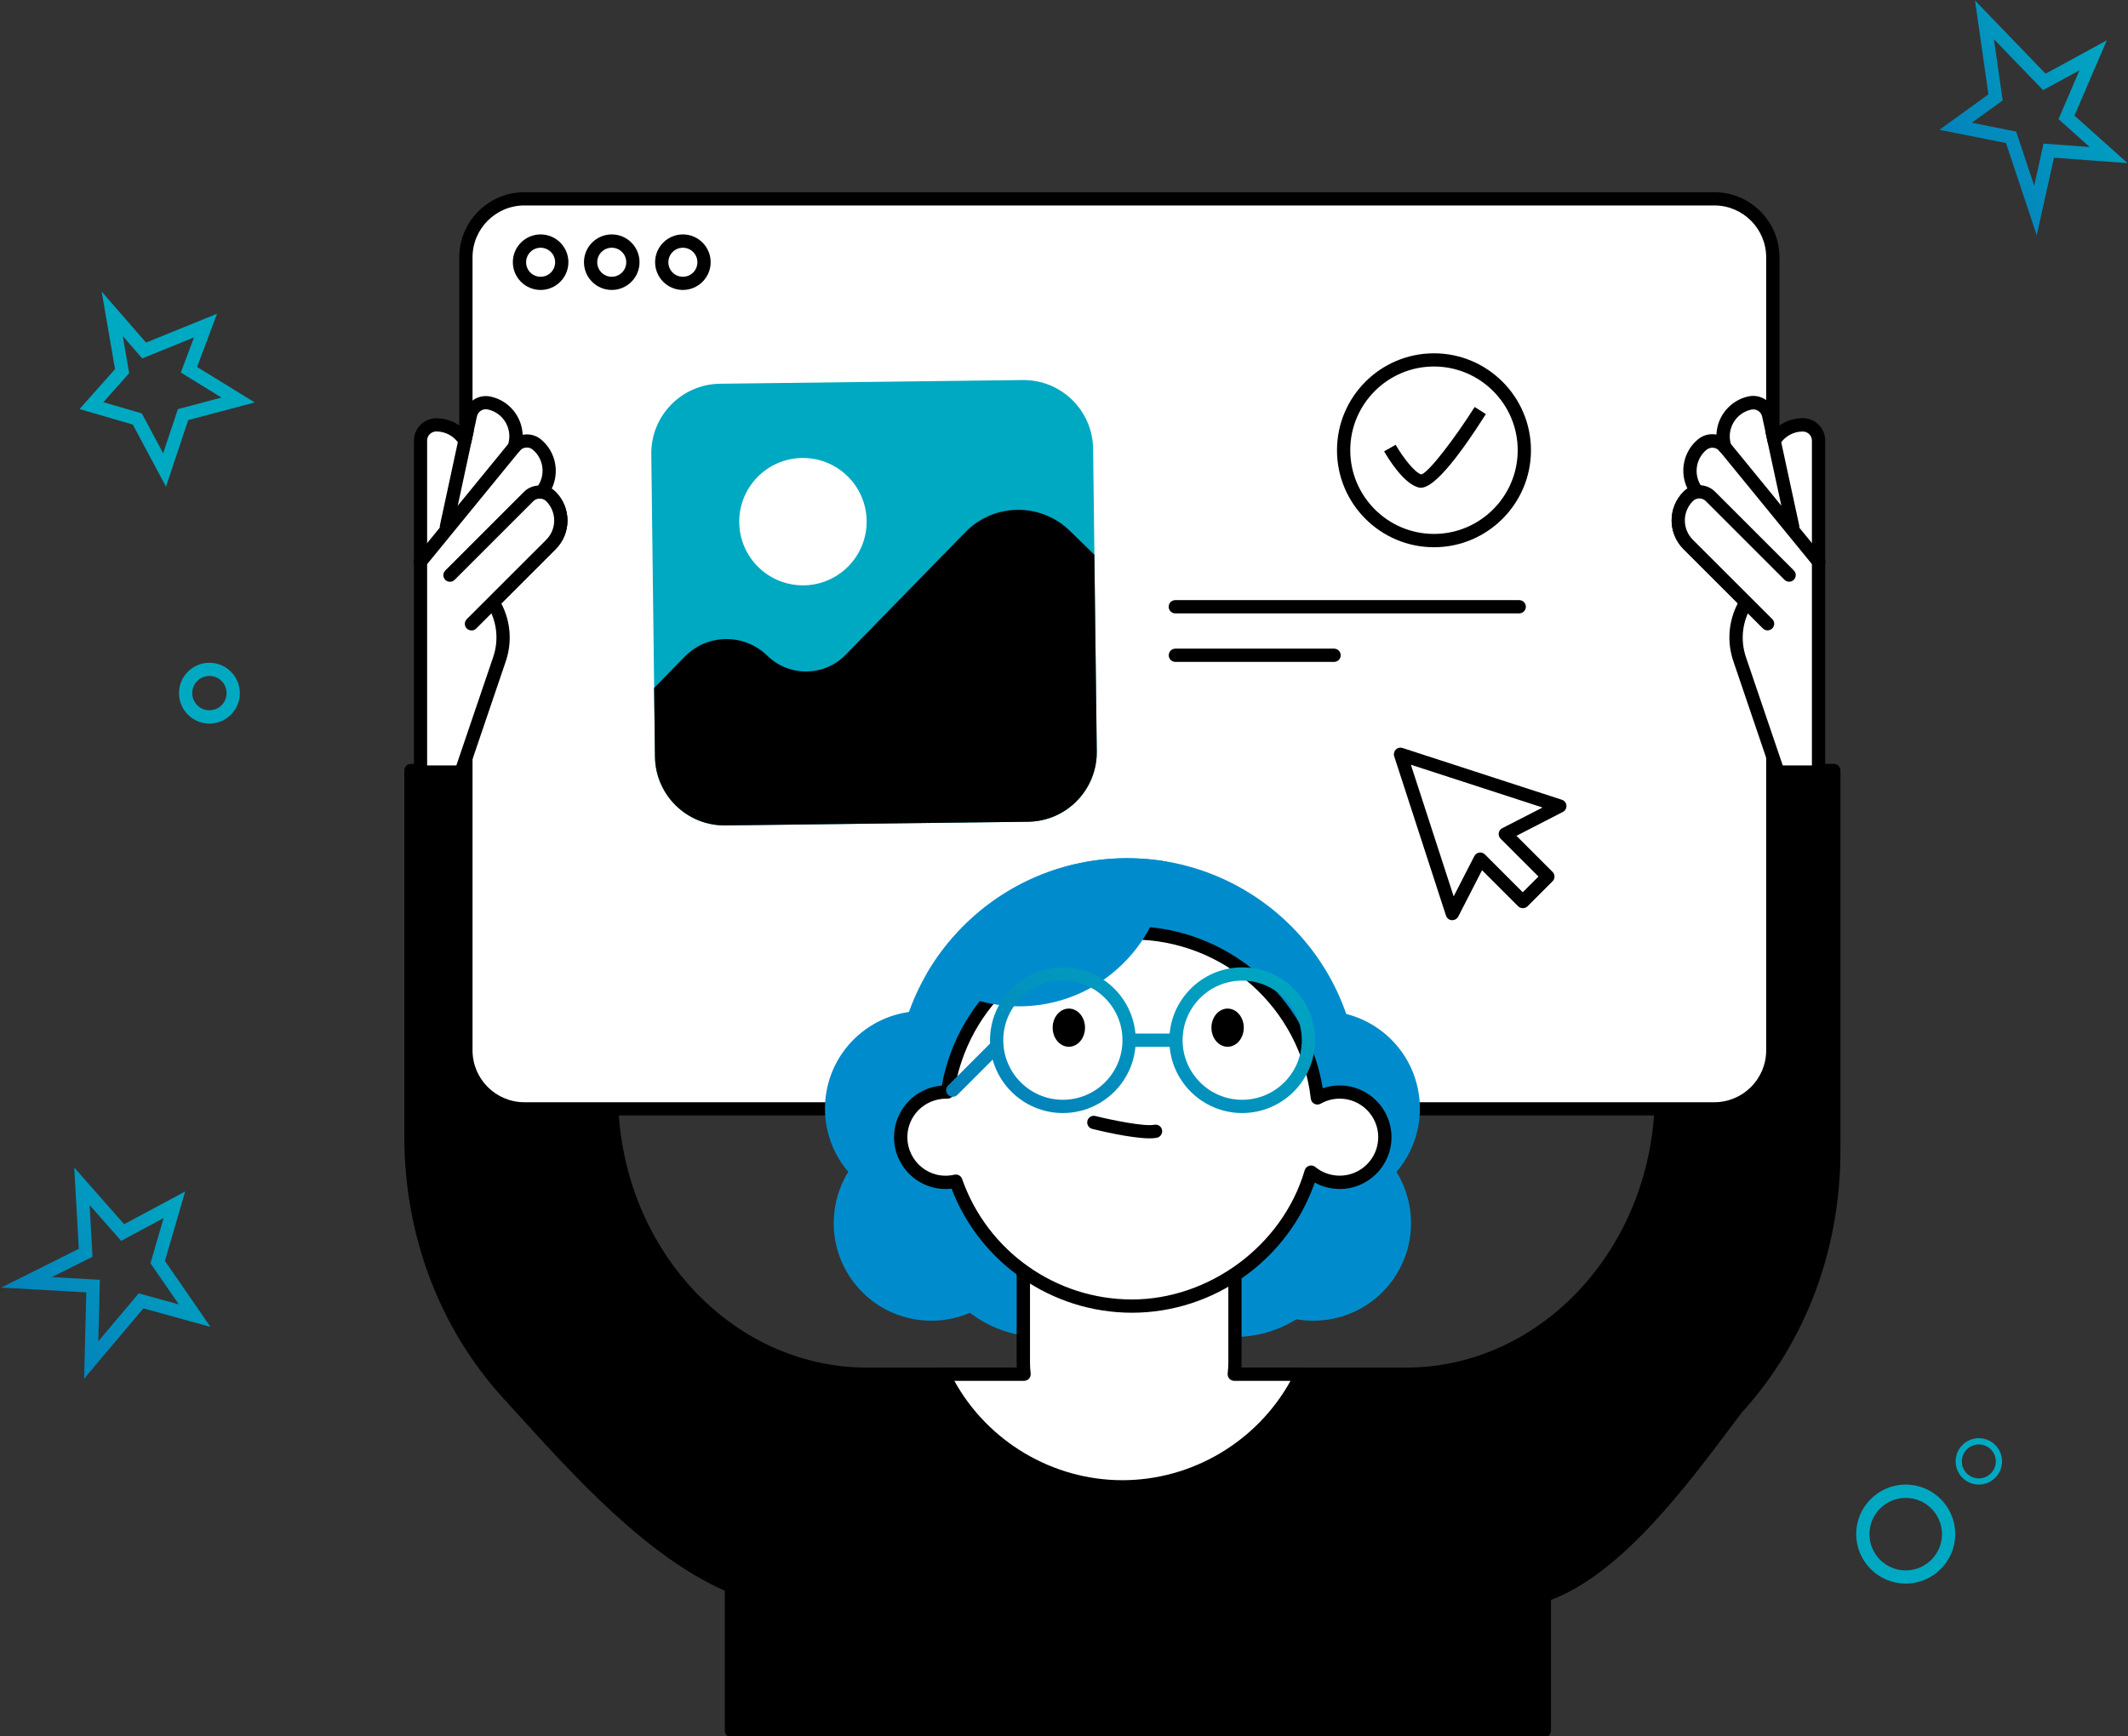 <svg width="321" height="262" viewBox="0 0 321 262" fill="none" xmlns="http://www.w3.org/2000/svg">
<rect x="0" y="0" width="321" height="262" fill="#333333" stroke="none"/>
<path d="M250.62 116.25V165.02C250.62 188.4 233.36 207.35 212.07 207.35H130.78C109.49 207.35 92.23 188.4 92.23 165.02V116.25H62V171.48C62 186.02 67.26 199.97 76.63 210.26C85.87 220.41 97.65 234.02 110.35 239.36V261.15H232.96V240.71C244.26 236.88 254.64 222.22 261.99 212.48C271.36 202.2 276.62 188.25 276.62 173.7V116.26H250.62V116.25Z" fill="white"/>
<path d="M232.96 262.15H110.34C109.79 262.15 109.34 261.7 109.34 261.15V240.02C97.52 234.8 86.59 222.74 77.77 213.01L75.88 210.93C66.28 200.39 60.99 186.38 60.99 171.48V116.25C60.99 115.7 61.44 115.25 61.99 115.25H92.23C92.78 115.25 93.23 115.7 93.23 116.25V165.02C93.23 187.81 110.07 206.35 130.78 206.35H212.07C232.77 206.35 249.62 187.81 249.62 165.02V116.25C249.62 115.7 250.07 115.25 250.62 115.25H276.62C277.17 115.25 277.62 115.7 277.62 116.25V173.69C277.62 188.59 272.33 202.6 262.73 213.14L261.22 215.15C254.14 224.58 244.5 237.43 233.96 241.4V261.14C233.96 261.69 233.51 262.14 232.96 262.14V262.15Z" fill="black"/>
<path d="M79.1 30H258.59C263.46 30 267.41 33.95 267.41 38.82V158.49C267.41 163.36 263.46 167.31 258.59 167.31H79.1C74.23 167.31 70.28 163.36 70.28 158.49V38.82C70.28 33.95 74.23 30 79.1 30Z" fill="white"/>
<path d="M258.59 168.3H79.1C73.69 168.3 69.28 163.9 69.28 158.48V38.82C69.28 33.4 73.69 29 79.1 29H258.6C264.01 29 268.42 33.4 268.42 38.82V158.49C268.42 163.9 264.02 168.31 258.6 168.31L258.59 168.3ZM79.1 31C74.79 31 71.28 34.51 71.28 38.82V158.49C71.28 162.8 74.79 166.31 79.1 166.31H258.6C262.91 166.31 266.42 162.8 266.42 158.49V38.82C266.42 34.51 262.91 31 258.6 31H79.1Z" fill="black"/>
<path d="M81.55 43.75C79.24 43.75 77.36 41.87 77.36 39.56C77.36 37.25 79.24 35.37 81.55 35.37C83.86 35.37 85.74 37.25 85.74 39.56C85.74 41.87 83.86 43.75 81.55 43.75ZM81.55 37.38C80.34 37.38 79.36 38.36 79.36 39.57C79.36 40.78 80.34 41.76 81.55 41.76C82.76 41.76 83.74 40.78 83.74 39.57C83.74 38.36 82.76 37.38 81.55 37.38Z" fill="black"/>
<path d="M92.28 43.75C89.97 43.75 88.09 41.87 88.09 39.56C88.09 37.25 89.97 35.37 92.28 35.37C94.59 35.37 96.47 37.25 96.47 39.56C96.47 41.87 94.59 43.75 92.28 43.75ZM92.28 37.38C91.07 37.38 90.09 38.36 90.09 39.57C90.09 40.78 91.07 41.76 92.28 41.76C93.49 41.76 94.47 40.78 94.47 39.57C94.47 38.36 93.49 37.38 92.28 37.38Z" fill="black"/>
<path d="M103.01 43.75C100.7 43.75 98.82 41.87 98.82 39.56C98.82 37.25 100.7 35.37 103.01 35.37C105.32 35.37 107.2 37.25 107.2 39.56C107.2 41.87 105.32 43.75 103.01 43.75ZM103.01 37.38C101.8 37.38 100.82 38.36 100.82 39.57C100.82 40.78 101.8 41.76 103.01 41.76C104.22 41.76 105.2 40.78 105.2 39.57C105.2 38.36 104.22 37.38 103.01 37.38Z" fill="black"/>
<path d="M155.012 186.926C156.32 178.902 150.876 171.337 142.852 170.029C134.829 168.721 127.264 174.165 125.956 182.189C124.647 190.212 130.091 197.777 138.115 199.085C146.139 200.394 153.704 194.95 155.012 186.926Z" fill="#008CCC"/>
<path d="M170.04 199.41C189.348 199.41 205 183.758 205 164.45C205 145.142 189.348 129.49 170.04 129.49C150.732 129.49 135.08 145.142 135.08 164.45C135.08 183.758 150.732 199.41 170.04 199.41Z" fill="#008CCC"/>
<path d="M174.081 188.239C176.323 178.815 170.5 169.358 161.076 167.117C151.652 164.875 142.195 170.698 139.953 180.122C137.712 189.546 143.534 199.003 152.958 201.244C162.383 203.486 171.84 197.664 174.081 188.239Z" fill="#008CCC"/>
<path d="M203.344 188.235C205.586 178.81 199.764 169.353 190.339 167.112C180.915 164.87 171.458 170.693 169.217 180.117C166.975 189.541 172.797 198.998 182.222 201.24C191.646 203.481 201.103 197.659 203.344 188.235Z" fill="#008CCC"/>
<path d="M153.701 169.581C154.977 161.552 149.503 154.009 141.474 152.733C133.445 151.457 125.902 156.932 124.626 164.96C123.35 172.989 128.825 180.532 136.853 181.808C144.882 183.084 152.425 177.61 153.701 169.581Z" fill="#008CCC"/>
<path d="M200.494 199.084C208.517 197.776 213.961 190.211 212.653 182.187C211.345 174.164 203.78 168.72 195.756 170.028C187.733 171.336 182.289 178.901 183.597 186.925C184.905 194.948 192.47 200.392 200.494 199.084Z" fill="#008CCC"/>
<path d="M201.776 181.802C209.805 180.526 215.279 172.983 214.003 164.954C212.727 156.925 205.184 151.451 197.155 152.727C189.126 154.003 183.652 161.546 184.928 169.575C186.204 177.604 193.747 183.078 201.776 181.802Z" fill="#008CCC"/>
<path d="M186.18 207.35C186.25 206.76 186.29 206.16 186.29 205.55V160.05H154.37V205.55C154.37 206.16 154.41 206.76 154.48 207.35H142.32C147.15 217.4 157.42 224.34 169.31 224.34C181.2 224.34 191.48 217.4 196.3 207.35H186.18Z" fill="white"/>
<path d="M169.31 225.34C157.49 225.34 146.54 218.45 141.41 207.78C141.26 207.47 141.28 207.11 141.46 206.81C141.64 206.52 141.96 206.34 142.31 206.34H153.38C153.37 206.07 153.36 205.8 153.36 205.54V160.04C153.36 159.49 153.81 159.04 154.36 159.04H186.28C186.83 159.04 187.28 159.49 187.28 160.04V205.54C187.28 205.8 187.28 206.06 187.26 206.34H196.3C196.64 206.34 196.96 206.52 197.15 206.81C197.33 207.1 197.35 207.47 197.2 207.78C192.08 218.45 181.13 225.34 169.3 225.34H169.31ZM143.96 208.35C149.01 217.51 158.79 223.34 169.31 223.34C179.83 223.34 189.61 217.51 194.67 208.35H186.19C185.91 208.35 185.63 208.23 185.44 208.02C185.25 207.81 185.16 207.52 185.19 207.24C185.26 206.63 185.29 206.08 185.29 205.55V161.05H155.37V205.55C155.37 206.07 155.4 206.62 155.47 207.24C155.5 207.52 155.41 207.81 155.22 208.02C155.03 208.23 154.76 208.35 154.47 208.35H143.95H143.96Z" fill="black"/>
<path d="M202.09 164.77C200.87 164.77 199.72 165.1 198.73 165.66C197.12 151.65 185.22 140.76 170.77 140.76C156.32 140.76 144.93 151.19 142.92 164.77C142.84 164.77 142.76 164.76 142.67 164.76C138.91 164.76 135.86 167.81 135.86 171.57C135.86 175.33 138.91 178.38 142.67 178.38C143.19 178.38 143.7 178.32 144.19 178.2C148.03 189.18 158.47 197.05 170.76 197.05C183.05 197.05 194.34 188.52 197.77 176.84C198.94 177.8 200.45 178.38 202.08 178.38C205.84 178.38 208.89 175.33 208.89 171.57C208.89 167.81 205.84 164.76 202.08 164.76L202.09 164.77Z" fill="white"/>
<path d="M170.76 198.07C158.67 198.07 147.84 190.58 143.54 179.35C138.85 179.89 134.86 176.18 134.86 171.59C134.86 167.49 138.04 164.11 142.07 163.8C144.52 150.04 156.7 139.77 170.77 139.77C184.84 139.77 197.26 150.18 199.53 164.21C200.35 163.92 201.22 163.78 202.09 163.78C206.4 163.78 209.9 167.28 209.9 171.59C209.9 175.9 206.4 179.4 202.09 179.4C200.77 179.4 199.47 179.06 198.32 178.43C194.3 190.06 183.16 198.07 170.76 198.07ZM144.19 177.22C144.61 177.22 144.99 177.48 145.13 177.89C148.94 188.76 159.23 196.07 170.76 196.07C182.29 196.07 193.44 188.05 196.81 176.57C196.9 176.25 197.15 176 197.48 175.9C197.8 175.8 198.15 175.87 198.41 176.08C199.44 176.93 200.75 177.39 202.09 177.39C205.3 177.39 207.9 174.78 207.9 171.58C207.9 168.38 205.29 165.77 202.09 165.77C201.09 165.77 200.1 166.03 199.22 166.53C198.93 166.7 198.57 166.7 198.27 166.55C197.97 166.4 197.77 166.11 197.73 165.77C196.15 152.08 184.56 141.76 170.77 141.76C156.98 141.76 145.86 151.72 143.91 164.92C143.84 165.42 143.43 165.78 142.88 165.77H142.75C139.47 165.77 136.87 168.38 136.87 171.58C136.87 175.21 140.2 178.11 143.98 177.24C144.06 177.22 144.13 177.22 144.2 177.22H144.19Z" fill="black"/>
<path d="M170.04 129.49C157.11 129.49 145.83 136.51 139.78 146.95C143.6 150.01 148.45 151.84 153.72 151.84C165.88 151.84 175.77 142.11 176.04 130.01C174.09 129.67 172.09 129.49 170.04 129.49Z" fill="#008CCC"/>
<path d="M173.43 171.76C170.56 171.76 165.41 170.5 164.76 170.33C164.22 170.2 163.9 169.65 164.03 169.12C164.16 168.58 164.71 168.25 165.24 168.39C167.9 169.05 172.66 170 174.11 169.71C174.66 169.6 175.18 169.95 175.29 170.49C175.4 171.03 175.05 171.56 174.51 171.67C174.21 171.73 173.84 171.76 173.43 171.76Z" fill="black"/>
<path d="M160.33 167.94C154.27 167.94 149.34 163.01 149.34 156.95C149.34 150.89 154.27 145.96 160.33 145.96C166.39 145.96 171.32 150.89 171.32 156.95C171.32 163.01 166.39 167.94 160.33 167.94ZM160.33 147.96C155.37 147.96 151.34 151.99 151.34 156.95C151.34 161.91 155.37 165.94 160.33 165.94C165.29 165.94 169.32 161.91 169.32 156.95C169.32 151.99 165.29 147.96 160.33 147.96Z" fill="url(#paint0_linear_1300_29754)"/>
<path d="M187.38 167.94C181.32 167.94 176.39 163.01 176.39 156.95C176.39 150.89 181.32 145.96 187.38 145.96C193.44 145.96 198.37 150.89 198.37 156.95C198.37 163.01 193.44 167.94 187.38 167.94ZM187.38 147.96C182.42 147.96 178.39 151.99 178.39 156.95C178.39 161.91 182.42 165.94 187.38 165.94C192.34 165.94 196.37 161.91 196.37 156.95C196.37 151.99 192.34 147.96 187.38 147.96Z" fill="url(#paint1_linear_1300_29754)"/>
<path d="M143.72 165.49C143.46 165.49 143.21 165.39 143.01 165.2C142.62 164.81 142.62 164.18 143.01 163.79L149.66 157.14C150.05 156.75 150.68 156.75 151.07 157.14C151.46 157.53 151.46 158.16 151.07 158.55L144.42 165.2C144.22 165.4 143.97 165.49 143.71 165.49H143.72Z" fill="url(#paint2_linear_1300_29754)"/>
<path d="M176.98 157.95H170.77C170.22 157.95 169.77 157.5 169.77 156.95C169.77 156.4 170.22 155.95 170.77 155.95H176.98C177.53 155.95 177.98 156.4 177.98 156.95C177.98 157.5 177.53 157.95 176.98 157.95Z" fill="url(#paint3_linear_1300_29754)"/>
<path d="M163.67 155.06C163.67 156.65 162.58 157.94 161.23 157.94C159.88 157.94 158.79 156.65 158.79 155.06C158.79 153.47 159.88 152.18 161.23 152.18C162.58 152.18 163.67 153.47 163.67 155.06Z" fill="black"/>
<path d="M187.62 155.06C187.62 156.65 186.53 157.94 185.18 157.94C183.83 157.94 182.74 156.65 182.74 155.06C182.74 153.47 183.83 152.18 185.18 152.18C186.53 152.18 187.62 153.47 187.62 155.06Z" fill="black"/>
<path d="M154.263 57.343L108.616 57.901C102.817 57.972 98.174 62.73 98.245 68.528L98.803 114.175C98.874 119.974 103.632 124.617 109.43 124.546L155.077 123.988C160.875 123.917 165.519 119.159 165.448 113.361L164.89 67.714C164.819 61.916 160.061 57.273 154.263 57.343Z" fill="#00A9C2"/>
<path d="M130.73 78.59C130.79 83.9 126.54 88.25 121.24 88.32C115.93 88.38 111.58 84.13 111.51 78.83C111.45 73.52 115.7 69.17 121 69.1C126.31 69.04 130.66 73.29 130.73 78.59Z" fill="white"/>
<path d="M98.8 114.17L98.67 103.81L103.27 99.09C106.67 95.6 112.26 95.53 115.75 98.94C119.05 102.16 124.34 102.1 127.56 98.8L145.64 80.28C149.93 75.88 156.98 75.8 161.38 80.09L165.08 83.7L165.44 113.37C165.51 119.17 160.87 123.92 155.07 123.99L109.42 124.54C103.62 124.61 98.87 119.97 98.8 114.17Z" fill="black"/>
<path d="M83.1 74.9C82.71 74.51 82.22 74.3 81.72 74.23C83.48 72.04 83.15 68.84 80.97 67.06C79.95 66.23 78.46 66.38 77.63 67.4L77.61 67.42L77.72 66.89C78.32 64.13 76.56 61.4 73.79 60.8C72.51 60.52 71.24 61.34 70.97 62.62L70.13 66.49C69.22 65.06 67.63 64.1 65.81 64.1C64.5 64.1 63.43 65.16 63.43 66.47V116.48H69.54L75.33 99.44C76.32 96.53 75.92 93.39 74.36 90.86L83.09 82.13C85.09 80.13 85.09 76.89 83.09 74.89L83.1 74.9Z" fill="white"/>
<path d="M69.55 117.489H63.44C62.89 117.489 62.44 117.039 62.44 116.489V66.48C62.44 64.62 63.95 63.109 65.82 63.109C67.2 63.109 68.51 63.569 69.57 64.4L70 62.419C70.19 61.539 70.71 60.779 71.47 60.3C72.23 59.809 73.13 59.65 74.01 59.84C76.8 60.44 78.74 62.87 78.84 65.6C78.94 65.579 79.03 65.57 79.13 65.559C80.03 65.469 80.91 65.73 81.6 66.299C83.83 68.129 84.44 71.24 83.22 73.74C83.43 73.87 83.63 74.029 83.81 74.21C86.2 76.6 86.2 80.48 83.81 82.87L75.62 91.059C77.03 93.749 77.28 96.889 76.29 99.799L70.5 116.839C70.36 117.249 69.98 117.519 69.55 117.519V117.489ZM64.44 115.489H68.84L74.4 99.129C75.28 96.54 74.96 93.719 73.52 91.389C73.28 90.999 73.34 90.49 73.66 90.159L82.39 81.43C84 79.82 84 77.21 82.39 75.6C82.12 75.329 81.81 75.24 81.59 75.219C81.23 75.169 80.92 74.939 80.79 74.6C80.65 74.26 80.71 73.879 80.94 73.6C82.35 71.84 82.08 69.249 80.34 67.829C80.06 67.6 79.7 67.49 79.33 67.529C78.96 67.57 78.64 67.74 78.4 68.029C78.11 68.389 77.6 68.51 77.18 68.309C76.76 68.109 76.53 67.659 76.63 67.21L76.74 66.68C77.22 64.46 75.8 62.26 73.58 61.779C73.22 61.7 72.85 61.77 72.54 61.969C72.23 62.169 72.02 62.48 71.94 62.84L71.1 66.71C71.01 67.109 70.7 67.409 70.3 67.48C69.9 67.549 69.5 67.37 69.28 67.029C68.52 65.82 67.22 65.1 65.81 65.1C65.05 65.1 64.43 65.719 64.43 66.469V115.479L64.44 115.489Z" fill="black"/>
<path d="M67.34 80.47C67.27 80.47 67.2 80.47 67.13 80.45C66.59 80.33 66.25 79.8 66.36 79.26L69.47 64.83C69.59 64.29 70.12 63.95 70.66 64.06C71.2 64.18 71.54 64.71 71.43 65.25L68.32 79.68C68.22 80.15 67.8 80.47 67.34 80.47Z" fill="black"/>
<path d="M63.39 85.81C63.17 85.81 62.94 85.74 62.76 85.58C62.33 85.23 62.27 84.6 62.62 84.17L76.85 66.76C77.2 66.33 77.83 66.27 78.26 66.62C78.69 66.97 78.75 67.6 78.4 68.03L64.17 85.44C63.97 85.68 63.68 85.81 63.4 85.81H63.39Z" fill="black"/>
<path d="M71.12 94.12L83.09 82.15C85.09 80.15 85.09 76.91 83.09 74.91C82.16 73.98 80.66 73.98 79.73 74.91L67.86 86.78L71.11 94.13L71.12 94.12Z" fill="white"/>
<path d="M71.12 95.12C70.86 95.12 70.61 95.02 70.41 94.83C70.02 94.44 70.02 93.81 70.41 93.42L82.39 81.45C84 79.84 84 77.23 82.39 75.62C81.87 75.1 80.96 75.1 80.45 75.62L68.58 87.49C68.19 87.88 67.56 87.88 67.17 87.49C66.78 87.1 66.78 86.47 67.17 86.08L79.04 74.21C80.31 72.93 82.54 72.93 83.81 74.21C86.2 76.6 86.2 80.48 83.81 82.87L71.83 94.84C71.63 95.04 71.38 95.13 71.12 95.13V95.12Z" fill="black"/>
<path d="M254.66 74.9C255.05 74.51 255.54 74.3 256.04 74.23C254.28 72.04 254.61 68.84 256.79 67.06C257.81 66.23 259.3 66.38 260.13 67.4L260.15 67.42L260.04 66.89C259.44 64.13 261.2 61.4 263.97 60.8C265.25 60.52 266.52 61.34 266.79 62.62L267.63 66.49C268.54 65.06 270.13 64.1 271.95 64.1C273.26 64.1 274.33 65.16 274.33 66.47V116.48H268.22L262.43 99.44C261.44 96.53 261.84 93.39 263.4 90.86L254.67 82.13C252.67 80.13 252.67 76.89 254.67 74.89L254.66 74.9Z" fill="white"/>
<path d="M274.32 117.49H268.21C267.78 117.49 267.4 117.22 267.26 116.81L261.47 99.77C260.48 96.87 260.73 93.73 262.14 91.03L253.95 82.84C251.56 80.45 251.56 76.57 253.95 74.18C254.13 74 254.33 73.84 254.54 73.71C253.32 71.21 253.92 68.1 256.16 66.27C256.86 65.7 257.73 65.44 258.63 65.53C258.73 65.54 258.83 65.55 258.92 65.57C259.02 62.84 260.96 60.41 263.75 59.81C265.57 59.42 267.37 60.58 267.76 62.4L268.19 64.38C269.25 63.55 270.56 63.09 271.94 63.09C273.8 63.09 275.32 64.6 275.32 66.46V116.47C275.32 117.02 274.87 117.47 274.32 117.47V117.49ZM268.93 115.49H273.32V66.48C273.32 65.72 272.7 65.11 271.94 65.11C270.53 65.11 269.23 65.83 268.47 67.04C268.25 67.38 267.86 67.56 267.45 67.49C267.05 67.42 266.73 67.11 266.65 66.72L265.81 62.85C265.65 62.11 264.91 61.64 264.18 61.8C261.96 62.28 260.54 64.48 261.02 66.7L261.13 67.23C261.23 67.68 261.01 68.14 260.6 68.34C260.19 68.54 259.69 68.44 259.4 68.09C259.14 67.77 258.81 67.59 258.44 67.56C258.08 67.52 257.72 67.63 257.43 67.86C255.69 69.28 255.42 71.87 256.83 73.63C257.06 73.91 257.11 74.29 256.98 74.63C256.84 74.97 256.54 75.2 256.18 75.25C255.96 75.28 255.65 75.37 255.38 75.63C253.77 77.24 253.77 79.85 255.38 81.46L264.11 90.19C264.44 90.52 264.5 91.03 264.25 91.42C262.81 93.75 262.49 96.57 263.37 99.16L268.93 115.52V115.49Z" fill="black"/>
<path d="M270.42 80.47C269.96 80.47 269.54 80.15 269.44 79.68L266.32 65.25C266.2 64.71 266.55 64.18 267.09 64.06C267.63 63.95 268.16 64.29 268.28 64.83L271.4 79.26C271.52 79.8 271.17 80.33 270.63 80.45C270.56 80.47 270.49 80.47 270.42 80.47Z" fill="black"/>
<path d="M274.37 85.81C274.08 85.81 273.79 85.68 273.59 85.44L259.36 68.03C259.01 67.6 259.07 66.97 259.5 66.62C259.93 66.27 260.56 66.33 260.91 66.76L275.14 84.17C275.49 84.6 275.43 85.23 275 85.58C274.81 85.73 274.59 85.81 274.37 85.81Z" fill="black"/>
<path d="M266.64 94.12L254.67 82.15C252.67 80.15 252.67 76.91 254.67 74.91C255.6 73.98 257.1 73.98 258.03 74.91L269.9 86.78L266.65 94.13L266.64 94.12Z" fill="white"/>
<path d="M266.64 95.12C266.38 95.12 266.13 95.02 265.93 94.83L253.95 82.86C251.56 80.47 251.56 76.59 253.95 74.2C255.27 72.88 257.41 72.88 258.72 74.2L270.59 86.07C270.98 86.46 270.98 87.09 270.59 87.48C270.2 87.87 269.57 87.87 269.18 87.48L257.31 75.61C256.77 75.07 255.9 75.07 255.36 75.61C253.75 77.22 253.75 79.83 255.36 81.44L267.34 93.41C267.73 93.8 267.73 94.43 267.34 94.82C267.14 95.02 266.89 95.11 266.63 95.11L266.64 95.12Z" fill="black"/>
<path d="M235.29 121.61L223.28 117.71L211.26 113.8L215.17 125.82L219.07 137.84L223.29 129.62L229.71 136.03L233.49 132.25L227.07 125.84L235.29 121.61Z" fill="white"/>
<path d="M219.07 138.84C219.07 138.84 219.02 138.84 218.99 138.84C218.59 138.81 218.24 138.54 218.12 138.15L210.31 114.12C210.19 113.76 210.29 113.37 210.55 113.1C210.82 112.83 211.21 112.74 211.57 112.86L235.6 120.67C235.98 120.79 236.26 121.14 236.29 121.54C236.32 121.94 236.11 122.33 235.75 122.51L228.75 126.11L234.2 131.56C234.59 131.95 234.59 132.58 234.2 132.97L230.42 136.75C230.04 137.12 229.38 137.12 229.01 136.75L223.56 131.3L219.97 138.3C219.8 138.63 219.45 138.84 219.08 138.84H219.07ZM212.82 115.37L219.28 135.25L222.4 129.17C222.55 128.89 222.82 128.69 223.13 128.64C223.44 128.59 223.77 128.69 223.99 128.92L229.7 134.63L232.07 132.26L226.36 126.55C226.13 126.32 226.03 126 226.08 125.69C226.13 125.37 226.33 125.1 226.61 124.96L232.69 121.84L212.81 115.38L212.82 115.37Z" fill="black"/>
<path d="M216.31 82.57C208.24 82.57 201.68 76.01 201.68 67.941C201.68 59.87 208.24 53.31 216.31 53.31C224.38 53.31 230.94 59.87 230.94 67.941C230.94 76.01 224.37 82.57 216.31 82.57ZM216.31 55.3C209.34 55.3 203.68 60.971 203.68 67.93C203.68 74.891 209.35 80.561 216.31 80.561C223.27 80.561 228.94 74.891 228.94 67.93C228.94 60.971 223.27 55.3 216.31 55.3Z" fill="black"/>
<path d="M214.35 73.6C214.28 73.6 214.22 73.6 214.15 73.58C211.81 73.19 209.27 68.95 208.79 68.1L210.53 67.11C211.67 69.1 213.45 71.34 214.41 71.59C215.61 71.19 219.5 66.05 222.45 61.41L224.14 62.48C219.45 69.85 216.16 73.59 214.35 73.59V73.6Z" fill="black"/>
<path d="M229.17 92.55H177.29C176.74 92.55 176.29 92.1 176.29 91.55C176.29 91 176.74 90.55 177.29 90.55H229.17C229.72 90.55 230.17 91 230.17 91.55C230.17 92.1 229.72 92.55 229.17 92.55Z" fill="black"/>
<path d="M201.24 99.87H177.3C176.75 99.87 176.3 99.42 176.3 98.87C176.3 98.32 176.75 97.87 177.3 97.87H201.24C201.79 97.87 202.24 98.32 202.24 98.87C202.24 99.42 201.79 99.87 201.24 99.87Z" fill="black"/>
<path d="M31.59 109.18C29.06 109.18 27 107.12 27 104.59C27 102.06 29.06 100 31.59 100C34.12 100 36.18 102.06 36.18 104.59C36.18 107.12 34.12 109.18 31.59 109.18ZM31.59 101.99C30.16 101.99 29 103.15 29 104.58C29 106.01 30.16 107.17 31.59 107.17C33.02 107.17 34.18 106.01 34.18 104.58C34.18 103.15 33.02 101.99 31.59 101.99Z" fill="#00A9C2"/>
<path d="M287.47 238.94C283.35 238.94 280 235.59 280 231.47C280 227.35 283.35 224 287.47 224C291.59 224 294.94 227.35 294.94 231.47C294.94 235.59 291.59 238.94 287.47 238.94ZM287.47 226.01C284.46 226.01 282 228.46 282 231.48C282 234.5 284.45 236.95 287.47 236.95C290.49 236.95 292.94 234.5 292.94 231.48C292.94 228.46 290.49 226.01 287.47 226.01Z" fill="#00A9C2"/>
<path d="M298.5 224C296.57 224 295 222.43 295 220.5C295 218.57 296.57 217 298.5 217C300.43 217 302 218.57 302 220.5C302 222.43 300.43 224 298.5 224ZM298.5 217.942C297.09 217.942 295.937 219.09 295.937 220.505C295.937 221.92 297.085 223.068 298.5 223.068C299.915 223.068 301.063 221.92 301.063 220.505C301.063 219.09 299.915 217.942 298.5 217.942Z" fill="#00A9C2"/>
<path d="M295 19.05L301.02 14.7L299.35 3L308.38 12.36L315.74 8.35L311.72 17.71L318.08 23.4L309.05 22.73L307.04 31.76L303.36 20.72L295 19.05Z" stroke="url(#paint4_linear_1300_29754)" stroke-width="2"/>
<path d="M14.04 194.05L13.76 205.2L21.28 196.28L29.36 198.51L23.79 190.43L26.3 181.79L18.5 185.97L12.36 179L12.92 189.03L4 193.49L14.04 194.05Z" stroke="url(#paint5_linear_1300_29754)" stroke-width="2"/>
<path d="M13.798 61.202L18.098 56.364L18.417 56.005L18.336 55.531L16.93 47.352L21.276 52.346L21.744 52.885L22.406 52.617L31.003 49.125L28.794 55.019L28.505 55.79L29.206 56.222L35.915 60.352L28.133 62.424L27.612 62.562L27.441 63.074L24.827 70.91L20.912 63.589L20.713 63.218L20.31 63.1L13.798 61.202Z" stroke="#00A9C2" stroke-width="2"/>
<defs>
<linearGradient id="paint0_linear_1300_29754" x1="142.718" y1="167.94" x2="162.435" y2="128.152" gradientUnits="userSpaceOnUse">
<stop stop-color="#047DBA"/>
<stop offset="1" stop-color="#00A9C2"/>
</linearGradient>
<linearGradient id="paint1_linear_1300_29754" x1="142.718" y1="167.94" x2="162.435" y2="128.152" gradientUnits="userSpaceOnUse">
<stop stop-color="#047DBA"/>
<stop offset="1" stop-color="#00A9C2"/>
</linearGradient>
<linearGradient id="paint2_linear_1300_29754" x1="142.718" y1="167.94" x2="162.435" y2="128.152" gradientUnits="userSpaceOnUse">
<stop stop-color="#047DBA"/>
<stop offset="1" stop-color="#00A9C2"/>
</linearGradient>
<linearGradient id="paint3_linear_1300_29754" x1="142.718" y1="167.94" x2="162.435" y2="128.152" gradientUnits="userSpaceOnUse">
<stop stop-color="#047DBA"/>
<stop offset="1" stop-color="#00A9C2"/>
</linearGradient>
<linearGradient id="paint4_linear_1300_29754" x1="295" y1="31.76" x2="324.434" y2="12.935" gradientUnits="userSpaceOnUse">
<stop stop-color="#047DBA"/>
<stop offset="1" stop-color="#00A9C2"/>
</linearGradient>
<linearGradient id="paint5_linear_1300_29754" x1="4" y1="205.2" x2="32.57" y2="183.161" gradientUnits="userSpaceOnUse">
<stop stop-color="#047DBA"/>
<stop offset="1" stop-color="#00A9C2"/>
</linearGradient>
</defs>
</svg>
